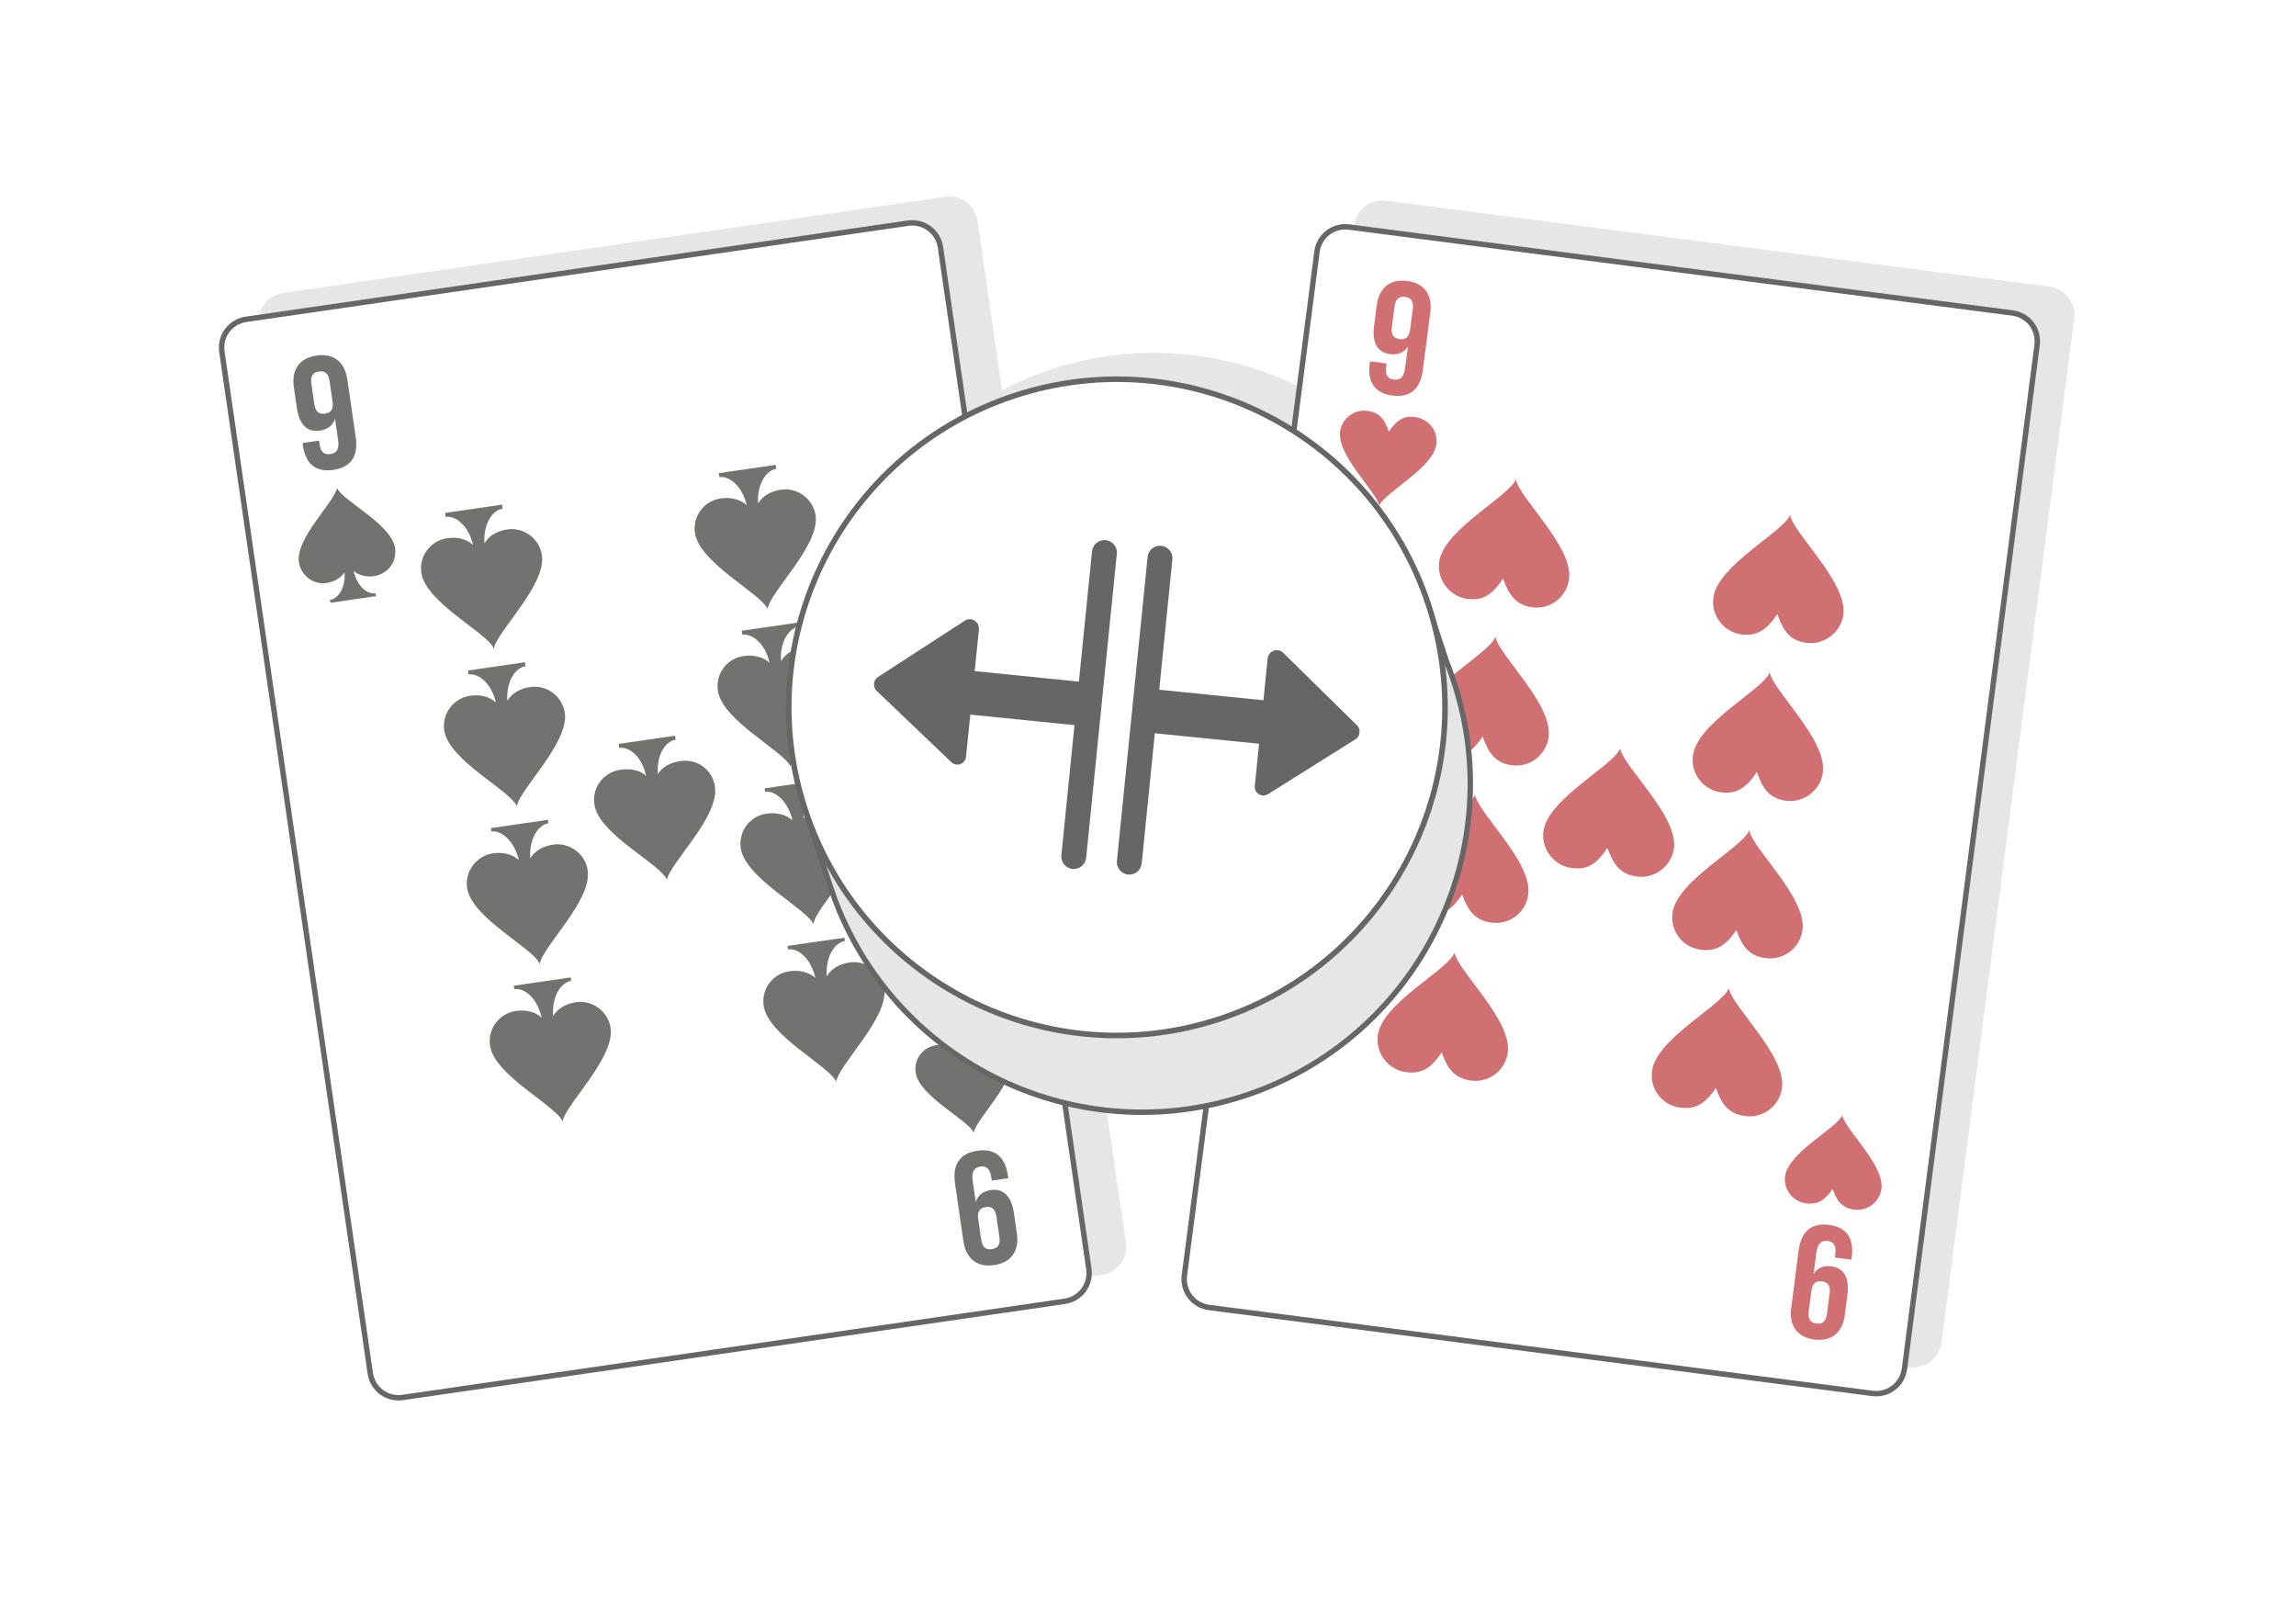 <?xml version="1.0" encoding="UTF-8"?>
<!DOCTYPE svg PUBLIC "-//W3C//DTD SVG 1.1//EN" "http://www.w3.org/Graphics/SVG/1.1/DTD/svg11.dtd">
<!-- Creator: CorelDRAW 2020 (64-Bit) -->
<svg xmlns="http://www.w3.org/2000/svg" xml:space="preserve" width="425px" height="300px" version="1.1" style="shape-rendering:geometricPrecision; text-rendering:geometricPrecision; image-rendering:optimizeQuality; fill-rule:evenodd; clip-rule:evenodd"
viewBox="0 0 19848.9 14011"
 xmlns:xlink="http://www.w3.org/1999/xlink"
 xmlns:xodm="http://www.corel.com/coreldraw/odm/2003">
 <defs>
  <style type="text/css">
   <![CDATA[
    .str1 {stroke:#666666;stroke-width:46.7;stroke-linecap:round;stroke-linejoin:round;stroke-miterlimit:2.613}
    .str0 {stroke:#666666;stroke-width:46.7;stroke-linecap:round;stroke-linejoin:round;stroke-miterlimit:2.613}
    .fil6 {fill:#666666}
    .fil5 {fill:#E6E6E6}
    .fil0 {fill:white}
    .fil3 {fill:#727271;fill-rule:nonzero}
    .fil4 {fill:#D07073;fill-rule:nonzero}
    .fil2 {fill:#E6E6E6;fill-rule:nonzero}
    .fil1 {fill:white;fill-rule:nonzero}
   ]]>
  </style>
 </defs>
 <g id="Layer_x0020_1">
  <g id="_2713994790016">
   <rect class="fil0" width="19848.9" height="14011"/>
   <g>
    <path id="path14" class="fil1" d="M8163.5 10504.8c-34.8,129.9 43.9,266.2 173.8,301l5590.2 1497.9c129.9,34.8 266.2,-43.9 301,-173.8l2310.4 -8622.6c34.8,-129.9 -43.9,-266.2 -173.8,-301l-5590.1 -1497.9c-129.9,-34.8 -266.2,43.9 -301,173.8l-2310.5 8622.6z"/>
    <path id="path14_0" class="fil2" d="M2238.9 2814.3c-20,-137.7 72.5,-261.6 210.2,-281.6l5720.2 -830.9c137.7,-20 261.6,72.5 281.6,210.2l212.1 1460.3c135.2,-70.4 277.8,-131 427.3,-180.1 842.5,-276.8 1721.7,-137.3 2414.9,305.9l200.6 -1548.3c17.8,-138 140.3,-232.4 278.3,-214.5l5732.4 742.6c138,17.8 232.4,140.3 214.5,278.3l-1146.1 8847.5c-17.9,138 -140.4,232.4 -278.4,214.5l-5732.3 -742.6c-138,-17.9 -232.4,-140.4 -214.5,-278.4l189.8 -1465.3c-415,83.4 -831.8,70.9 -1224.4,-24.7l208.3 1433.4c20,137.8 -72.5,261.7 -210.2,281.7l-5720.2 830.9c-137.7,20 -261.7,-72.5 -281.7,-210.2l-1282.4 -8828.7z"/>
    <g>
     <g>
      <path id="path14_1" class="fil1 str0" d="M1918.4 3041.9c-20,-137.7 72.5,-261.6 210.2,-281.6l5720.2 -830.9c137.7,-20 261.7,72.5 281.7,210.2l1282.4 8828.6c20,137.8 -72.5,261.7 -210.2,281.7l-5720.2 830.9c-137.7,20 -261.6,-72.5 -281.6,-210.2l-1282.5 -8828.7z"/>
      <path class="fil3" d="M8328.5 10729c22.2,152.5 118.7,228.9 266.2,207.4 147.6,-21.4 218.3,-122.1 196.2,-274.6l-25.8 -177c-20.7,-142.6 -91.1,-212.8 -199.3,-197 -68.9,9.9 -113.8,46.6 -130.5,104.3l-25.7 -177.1c-12.9,-88.5 12.3,-122.3 66.4,-130.2 49.2,-7.1 83,18.1 93,87l5 34.4 142.7 -20.7 -3.6 -24.6c-22.9,-157.4 -109.5,-235.2 -262,-213.1 -157.4,22.9 -218.3,122.1 -194.7,284.4l72.1 496.8zm193.3 -294.2c49.2,-7.2 82.3,13.1 92.3,82l25.7 177c10,68.9 -15.9,97.8 -65.1,104.9 -49.2,7.2 -82.3,-13.1 -92.3,-82l-25.7 -177.1c-10,-68.8 15.9,-97.7 65.1,-104.8z"/>
      <path class="fil3" d="M3002.8 3281.2c-22.1,-152.5 -118.6,-228.9 -266.1,-207.5 -147.6,21.5 -218.4,122.2 -196.2,274.6l25.7 177.1c20.7,142.6 86.3,213.5 199.4,197 68.8,-10 113.8,-46.6 130.5,-104.3l25.7 177.1c13.6,93.4 -12.4,122.3 -66.5,130.2 -49.2,7.1 -82.2,-13.2 -92.2,-82.1l-5 -34.4 -142.7 20.7 3.6 24.6c22.1,152.5 108.8,230.3 261.3,208.2 157.4,-22.9 218.3,-122.2 194.7,-284.5l-72.2 -496.7zm-193.3 294.2c-49.2,7.2 -82.2,-13.1 -92.2,-82l-25.8 -177c-10,-68.9 16,-97.8 65.2,-104.9 49.1,-7.2 82.2,13.1 92.2,82l25.8 177.1c10,68.8 -16,97.7 -65.2,104.8z"/>
      <path class="fil3" d="M8274.7 9079.5c-46.4,-43.5 -108.3,-54.6 -182.1,-43.9 -113.1,16.5 -193.7,118.6 -176.6,236.6 30,206.6 456.4,410.8 502.4,519.7 18,-118.2 358.9,-433.9 328.8,-640.4 -17.1,-118.1 -123.4,-193 -236.5,-176.6 -68.9,10 -125.1,38.3 -157.3,93.1 -10.1,-139.1 56.4,-234.1 120.4,-243.4 -0.8,-4.9 -2.2,-14.8 -3.6,-24.6 -64,9.3 -127.9,18.6 -191.8,27.8 -68.9,10.1 -132.8,19.3 -196.8,28.6 1.5,9.9 2.9,19.7 3.6,24.6 68.8,-10 154.8,62.9 189.5,198.5l0 0z"/>
      <path class="fil3" d="M3057.3 4935.6c45.8,38.6 108.4,54.6 177.3,44.6 118,-17.2 197.9,-124.2 180.7,-242.2 -30,-206.6 -456.4,-410.8 -502.3,-519.7 -18,118.1 -358.9,433.8 -328.9,640.4 17.2,118.1 124.2,197.9 237.3,181.5 68.9,-10 124.3,-43.2 157.2,-93.2 10.2,139.2 -57,229.3 -125.9,239.3 0.7,4.9 2.1,14.8 3.6,24.6 68.8,-10 132.8,-19.3 196.7,-28.6 63.9,-9.2 132.8,-19.3 196.8,-28.5 -1.5,-9.9 -2.9,-19.7 -3.6,-24.6 -68.9,10 -159,-57.3 -188.8,-193.6l-0.1 0z"/>
      <path class="fil3" d="M7048.8 8454c-57.7,-51.9 -140.7,-70 -224.3,-57.8 -147.6,21.4 -243.5,155.9 -222.8,298.5 37.9,260.7 567.7,520.2 627.8,657.1 18.6,-148.3 452.8,-547.9 414.9,-808.5 -20.7,-142.7 -155.9,-243.6 -298.6,-222.9 -88.5,12.9 -158,53.1 -198.6,119.3 -10.9,-179.2 73.1,-291.9 156.8,-304 -1.5,-9.8 -2.9,-19.7 -4.3,-29.5 -83.6,12.1 -167.3,24.3 -246,35.7 -83.6,12.1 -162.3,23.6 -245.9,35.7 1.5,9.9 2.9,19.7 4.3,29.5 83.6,-12.1 196.3,72 236.8,246.9l-0.1 0z"/>
      <path class="fil3" d="M6850.9 7091.6c-57.7,-51.9 -140.7,-70 -224.3,-57.9 -147.6,21.5 -243.5,156 -222.8,298.6 37.8,260.7 567.7,520.2 627.8,657.1 18.6,-148.3 452.8,-547.9 414.9,-808.6 -20.7,-142.6 -155.9,-243.5 -298.5,-222.8 -88.6,12.9 -158.1,53.1 -198.7,119.3 -10.2,-174.3 73.1,-291.9 156.8,-304 -1.5,-9.9 -2.9,-19.7 -4.3,-29.5 -83.7,12.1 -167.3,24.2 -246,35.7 -83.6,12.1 -162.3,23.6 -245.9,35.7 1.4,9.8 2.9,19.7 4.3,29.5 83.6,-12.1 197,76.9 236.7,246.9l0 0z"/>
      <path class="fil3" d="M6653 5729.2c-57.7,-51.9 -140.7,-70 -224.3,-57.9 -147.6,21.5 -243.6,155.9 -222.8,298.6 37.8,260.7 567.7,520.2 627.8,657.1 18.6,-148.3 452.8,-547.9 414.9,-808.6 -20.7,-142.6 -155.9,-243.5 -298.6,-222.8 -88.5,12.9 -158,53.1 -198.6,119.3 -10.2,-174.3 73.8,-287 157.5,-299.1 -2.2,-14.8 -3.6,-24.6 -5,-34.5 -83.7,12.2 -167.3,24.3 -246,35.8 -83.6,12.1 -162.3,23.5 -245.9,35.7 1.4,9.8 2.9,19.7 5,34.4 83.6,-12.1 196.3,71.9 236.1,242l-0.1 0z"/>
      <path class="fil3" d="M4683 8797.6c-57.7,-51.8 -135.8,-70.6 -224.3,-57.8 -142.6,20.8 -243.5,155.9 -222.8,298.6 37.9,260.7 572.7,519.5 627.8,657.1 23.5,-149.1 452.8,-547.9 414.9,-808.6 -20.7,-142.6 -155.9,-243.5 -298.5,-222.8 -88.6,12.9 -158.1,53.1 -198.7,119.2 -10.9,-179.2 73.2,-291.8 156.8,-304 -1.5,-9.8 -2.9,-19.6 -4.3,-29.5 -83.6,12.2 -162.3,23.6 -245.9,35.8 -78.7,11.4 -162.4,23.5 -246,35.7 1.5,9.8 2.9,19.7 4.3,29.5 83.6,-12.2 196.3,71.9 236.8,246.8l-0.1 0z"/>
      <path class="fil3" d="M4485.2 7435.2c-57.8,-51.9 -135.9,-70.6 -224.4,-57.8 -142.6,20.7 -243.5,155.9 -222.8,298.6 37.8,260.6 572.6,519.4 627.8,657.1 23.5,-149.1 452.8,-547.9 414.9,-808.6 -20.7,-142.6 -155.9,-243.5 -298.5,-222.8 -88.6,12.8 -158.1,53.1 -198.7,119.2 -10.2,-174.3 73.1,-291.8 156.8,-304 -1.5,-9.8 -2.9,-19.7 -4.3,-29.5 -83.6,12.2 -162.3,23.6 -246,35.7 -78.6,11.5 -162.3,23.6 -245.9,35.8 1.5,9.8 2.9,19.6 4.3,29.5 83.6,-12.2 197,76.8 236.8,246.8l0 0z"/>
      <path class="fil3" d="M4287.2 6072.8c-57.7,-51.9 -135.8,-70.7 -224.3,-57.8 -142.7,20.7 -243.5,155.9 -222.8,298.5 37.8,260.7 572.6,519.5 627.8,657.2 23.5,-149.1 452.8,-547.9 414.9,-808.6 -20.7,-142.7 -155.9,-243.6 -298.5,-222.8 -88.6,12.8 -158.1,53 -198.7,119.2 -10.2,-174.3 73.9,-286.9 157.5,-299.1 -2.2,-14.7 -3.6,-24.6 -5,-34.4 -83.6,12.1 -162.3,23.6 -245.9,35.7 -78.8,11.5 -162.4,23.6 -246,35.7 1.5,9.9 2.9,19.7 5,34.5 83.6,-12.2 196.3,71.9 236.1,241.9l-0.1 0z"/>
      <path class="fil3" d="M4089.3 4710.4c-57.7,-51.9 -135.8,-70.7 -224.3,-57.8 -142.7,20.7 -243.6,155.9 -222.8,298.5 37.8,260.7 572.6,519.5 627.8,657.1 23.5,-149 452.8,-547.9 414.9,-808.5 -20.7,-142.7 -155.9,-243.6 -298.6,-222.9 -88.5,12.9 -158,53.1 -198.6,119.3 -10.2,-174.3 73.8,-287 157.5,-299.1 -2.2,-14.8 -3.6,-24.6 -5,-34.4 -83.7,12.1 -162.3,23.5 -246,35.7 -78.7,11.4 -162.3,23.6 -245.9,35.7 1.4,9.9 2.9,19.7 5,34.4 83.6,-12.1 196.3,72 236.1,242l-0.1 0z"/>
      <path class="fil3" d="M6455.1 4366.7c-57.7,-51.8 -140.7,-69.9 -224.3,-57.8 -147.6,21.5 -243.6,155.9 -222.8,298.6 37.8,260.6 567.7,520.2 627.8,657.1 18.6,-148.4 452.8,-547.9 414.9,-808.6 -20.7,-142.6 -155.9,-243.5 -298.6,-222.8 -88.5,12.8 -158,53.1 -198.6,119.2 -10.3,-174.3 73.8,-286.9 157.5,-299.1 -2.2,-14.7 -3.6,-24.5 -5,-34.4 -83.7,12.2 -167.3,24.3 -246,35.7 -83.6,12.2 -162.3,23.6 -245.9,35.8 1.4,9.8 2.9,19.6 5,34.4 83.6,-12.1 196.3,71.9 236,241.9l0 0z"/>
      <path class="fil3" d="M5584.9 6708c-52.9,-52.6 -135.2,-65.8 -223.7,-52.9 -142.6,20.7 -244.2,151 -222.8,298.5 37.9,260.7 572,514.6 627.1,652.2 24.3,-144.1 453.5,-543 415.6,-803.7 -21.4,-147.5 -151,-244.2 -298.5,-222.8 -83.6,12.2 -158.8,48.2 -194.5,113.6 -15.1,-173.5 69,-286.2 152.6,-298.3 -1.5,-9.8 -2.9,-19.7 -5,-34.5 -78.7,11.5 -162.3,23.6 -246,35.8 -78.7,11.4 -162.3,23.6 -241,35 2.2,14.7 3.6,24.6 5,34.4 83.7,-12.1 196.3,71.9 231.2,242.7z"/>
     </g>
     <g>
      <path id="path14_2" class="fil1 str0" d="M11385.3 2177.4c17.9,-138 140.4,-232.4 278.4,-214.5l5732.3 742.6c138,17.8 232.4,140.3 214.6,278.3l-1146.1 8847.5c-17.9,138 -140.4,232.4 -278.4,214.5l-5732.3 -742.6c-138,-17.9 -232.4,-140.4 -214.5,-278.4l1146 -8847.4z"/>
      <g id="_799897152">
       <path class="fil4" d="M15484.8 11308.4c-19.8,152.8 52.5,252.4 200.3,271.6 147.9,19.1 243.2,-58.8 263,-211.6l23 -177.4c18.5,-142.9 -30.4,-229.4 -138.9,-243.5 -69,-8.9 -122.1,14.2 -153.8,65.3l23 -177.5c11.5,-88.7 44.9,-114.4 99.1,-107.4 49.3,6.4 75.1,39.8 66.1,108.8l-4.4 34.5 142.9 18.5 3.2 -24.6c20.4,-157.8 -42,-256.1 -194.8,-275.9 -157.7,-20.4 -243.2,58.8 -264.3,221.4l-64.4 497.8zm265.5 -231.2c49.3,6.4 75.6,34.9 66.7,103.9l-23 177.4c-8.9,69 -41.7,89.8 -91,83.4 -49.3,-6.3 -75.7,-34.8 -66.7,-103.8l23 -177.5c8.9,-69 41.7,-89.8 91,-83.4z"/>
       <path class="fil4" d="M15843.8 10277.4c-67.6,96.5 -123.3,139.4 -231.7,125.4 -113.4,-14.7 -194.9,-120.5 -180.2,-233.9 26.8,-207 450,-417.8 494.3,-527.3 19.8,117.8 365.5,428.2 338.7,635.2 -14.7,113.4 -120.5,194.9 -233.8,180.3 -103.5,-13.5 -151.4,-69.8 -187.3,-179.7z"/>
      </g>
      <g id="_799897408">
       <path class="fil4" d="M12365 2700.3c19.8,-152.8 -52.5,-252.4 -200.3,-271.6 -147.9,-19.1 -243.2,58.7 -263,211.5l-23 177.5c-18.5,142.9 25.5,228.8 138.9,243.5 69,8.9 122.1,-14.3 153.8,-65.3l-23 177.4c-12.1,93.7 -44.9,114.5 -99.1,107.5 -49.3,-6.4 -75.7,-34.9 -66.8,-103.9l4.5 -34.5 -142.9 -18.5 -3.2 24.7c-19.8,152.7 42.6,251.1 195.4,270.8 157.7,20.5 243.2,-58.7 264.3,-221.3l64.4 -497.8zm-265.5 231.2c-49.3,-6.4 -75.6,-34.9 -66.7,-103.9l23 -177.4c8.9,-69 41.7,-89.8 91,-83.5 49.3,6.4 75.7,34.9 66.7,103.9l-23 177.4c-8.9,69.1 -41.7,89.9 -91,83.5z"/>
       <path class="fil4" d="M12006 3731.2c67.6,-96.4 123.3,-139.3 226.8,-125.9 118.3,15.3 199.8,121.1 185.1,234.4 -26.8,207 -450,417.8 -494.9,532.3 -19.9,-117.8 -364.9,-433.2 -338.1,-640.2 14.7,-113.3 120.5,-194.9 233.8,-180.2 103.5,13.4 151.4,69.8 187.3,179.6z"/>
      </g>
      <g id="_799886464">
       <path class="fil4" d="M12463.4 9097.8c-86.8,129.1 -164.8,189.2 -307.7,170.6 -152.8,-19.8 -265,-159.6 -244.6,-317.3 36.4,-280.9 604.2,-563.2 664.1,-715.8 24.5,158.5 496.1,580.4 459.7,861.4 -20.4,157.7 -159.6,265 -317.3,244.5 -138,-17.8 -203,-96.4 -254.1,-243.4l-0.1 0z"/>
       <path class="fil4" d="M12640.3 7732.5c-86.9,129.1 -164.8,189.1 -307.7,170.6 -152.8,-19.8 -265,-159.6 -244.6,-317.3 36.4,-281 604.2,-563.2 664.1,-715.9 24.5,158.6 496.1,580.5 459.7,861.5 -20.4,157.7 -159.6,264.9 -317.3,244.5 -138.1,-17.9 -203.1,-96.4 -254.2,-243.4l0 0z"/>
       <path class="fil4" d="M12817.2 6367.2c-86.9,129.1 -165.5,194.1 -308.4,175.6 -152.8,-19.9 -264.4,-164.6 -244.6,-317.4 37.1,-285.9 604.9,-568.1 664.7,-720.8 24.6,158.6 496.2,580.5 459.1,866.4 -19.8,152.8 -159.6,265 -317.3,244.5 -138,-17.8 -202.4,-101.3 -253.5,-248.3l0 0z"/>
       <path class="fil4" d="M12994 5001.9c-86.8,129.1 -165.4,194.1 -308.4,175.5 -152.8,-19.8 -264.3,-164.5 -244.5,-317.3 36.4,-281 604.8,-568.1 664.1,-715.9 24.5,158.6 496.1,580.5 459.7,861.5 -19.8,152.8 -159.6,265 -317.4,244.5 -138,-17.9 -202.3,-101.4 -253.4,-248.3l-0.1 0z"/>
       <path class="fil4" d="M14834.3 9404.9c-86.9,129.1 -169.8,188.5 -307.8,170.6 -157.7,-20.4 -265,-159.6 -244.6,-317.3 36.4,-280.9 604.2,-563.2 664.1,-715.8 24.6,158.5 496.1,580.4 459.7,861.4 -20.4,157.7 -164.5,264.3 -317.3,244.5 -142.9,-18.5 -203,-96.4 -254.1,-243.4l0 0z"/>
       <path class="fil4" d="M15011.1 8039.6c-86.9,129.1 -169.7,188.5 -307.7,170.6 -157.8,-20.4 -265,-159.6 -244.6,-317.3 36.4,-280.9 604.2,-563.2 664.1,-715.8 24.5,158.5 496.1,580.4 459.7,861.4 -20.4,157.7 -164.5,264.3 -317.3,244.5 -143,-18.5 -203,-96.4 -254.2,-243.4l0 0z"/>
       <path class="fil4" d="M15188 6674.3c-86.9,129.1 -170.4,193.4 -308.4,175.6 -157.7,-20.5 -264.4,-164.6 -244.6,-317.4 37.1,-285.9 604.9,-568.1 664.7,-720.7 24.6,158.5 496.2,580.4 459.1,866.3 -19.8,152.8 -164.5,264.3 -317.3,244.6 -142.9,-18.6 -202.4,-101.4 -253.5,-248.4l0 0z"/>
       <path class="fil4" d="M15364.8 5309c-86.8,129.1 -170.3,193.4 -308.4,175.6 -157.7,-20.5 -264.3,-164.6 -244.5,-317.4 36.4,-280.9 604.8,-568.1 664.1,-715.8 24.5,158.5 496.1,580.4 459.7,861.4 -19.8,152.8 -164.6,264.3 -317.3,244.6 -143,-18.6 -202.4,-101.4 -253.5,-248.4l-0.1 0z"/>
      </g>
      <path class="fil4" d="M13895.4 7328.8c-87.5,134 -165.5,194 -308.4,175.5 -152.8,-19.8 -264.3,-164.5 -244.5,-317.3 36.3,-281 604.8,-568.2 664,-715.9 29.5,159.2 501.1,581.1 464.7,862.1 -19.8,152.8 -164.6,264.3 -317.4,244.6 -142.9,-18.6 -203,-96.5 -258.4,-249l0 0z"/>
     </g>
    </g>
    <path class="fil5 str1" d="M8987.5 4082.3c1262.1,-414.7 2606.4,104.8 3284.4,1179.6l74.7 -24.5 157.7 479.7c23,57.2 44.5,115.4 64,174.9 489.1,1488.5 -321.2,3091.6 -1809.7,3580.7 -1488.5,489.1 -3091.7,-321.1 -3580.7,-1809.7l-215.8 -656.5 80.7 -26.5c-91.6,-1267.5 682.7,-2483.1 1944.7,-2897.7z"/>
    <circle class="fil0 str1" transform="matrix(0.978 -0.321 0.321 0.978 9655.41 6115.03)" r="2755.2"/>
    <path class="fil6" d="M9327 5892.6l-900.8 -90.8 36.5 -360.7c6.6,-65.9 -66.5,-111 -119.7,-76.8l-751.3 487.2c-38.8,20.8 -46.4,81.9 -19.3,115.1l646.5 616.9c45.5,50.4 125.8,24.2 132.3,-40.3l37 -365.4 900.8 90.9 -113.5 1125.3c-6,59 37.4,112.1 96.4,118l0 0c58.9,6 112,-37.4 118,-96.4l265.1 -2628c6,-59 -37.4,-112.1 -96.3,-118l0 0c-59,-6 -112.1,37.4 -118,96.4l-113.7 1126.6zm712 -1174.5l0 0c58.9,5.9 102.3,59 96.3,118l-113.6 1126.6 900.7 90.9 36.4 -360.7c6.6,-65.8 87.2,-95.4 132.6,-51.3l638.8 627.5c33.9,28.1 29.1,89.5 -4.1,116.6l-756.7 475.3c-54.7,40.3 -128.2,-1.3 -121.6,-65.9l36.8 -365.4 -900.9 -90.9 -113.5 1125.3c-6,59 -59.1,102.3 -118,96.4l0 0c-59,-6 -102.4,-59.1 -96.4,-118l265.2 -2628.1c5.9,-58.9 59,-102.3 118,-96.3z"/>
   </g>
  </g>
 </g>
</svg>
